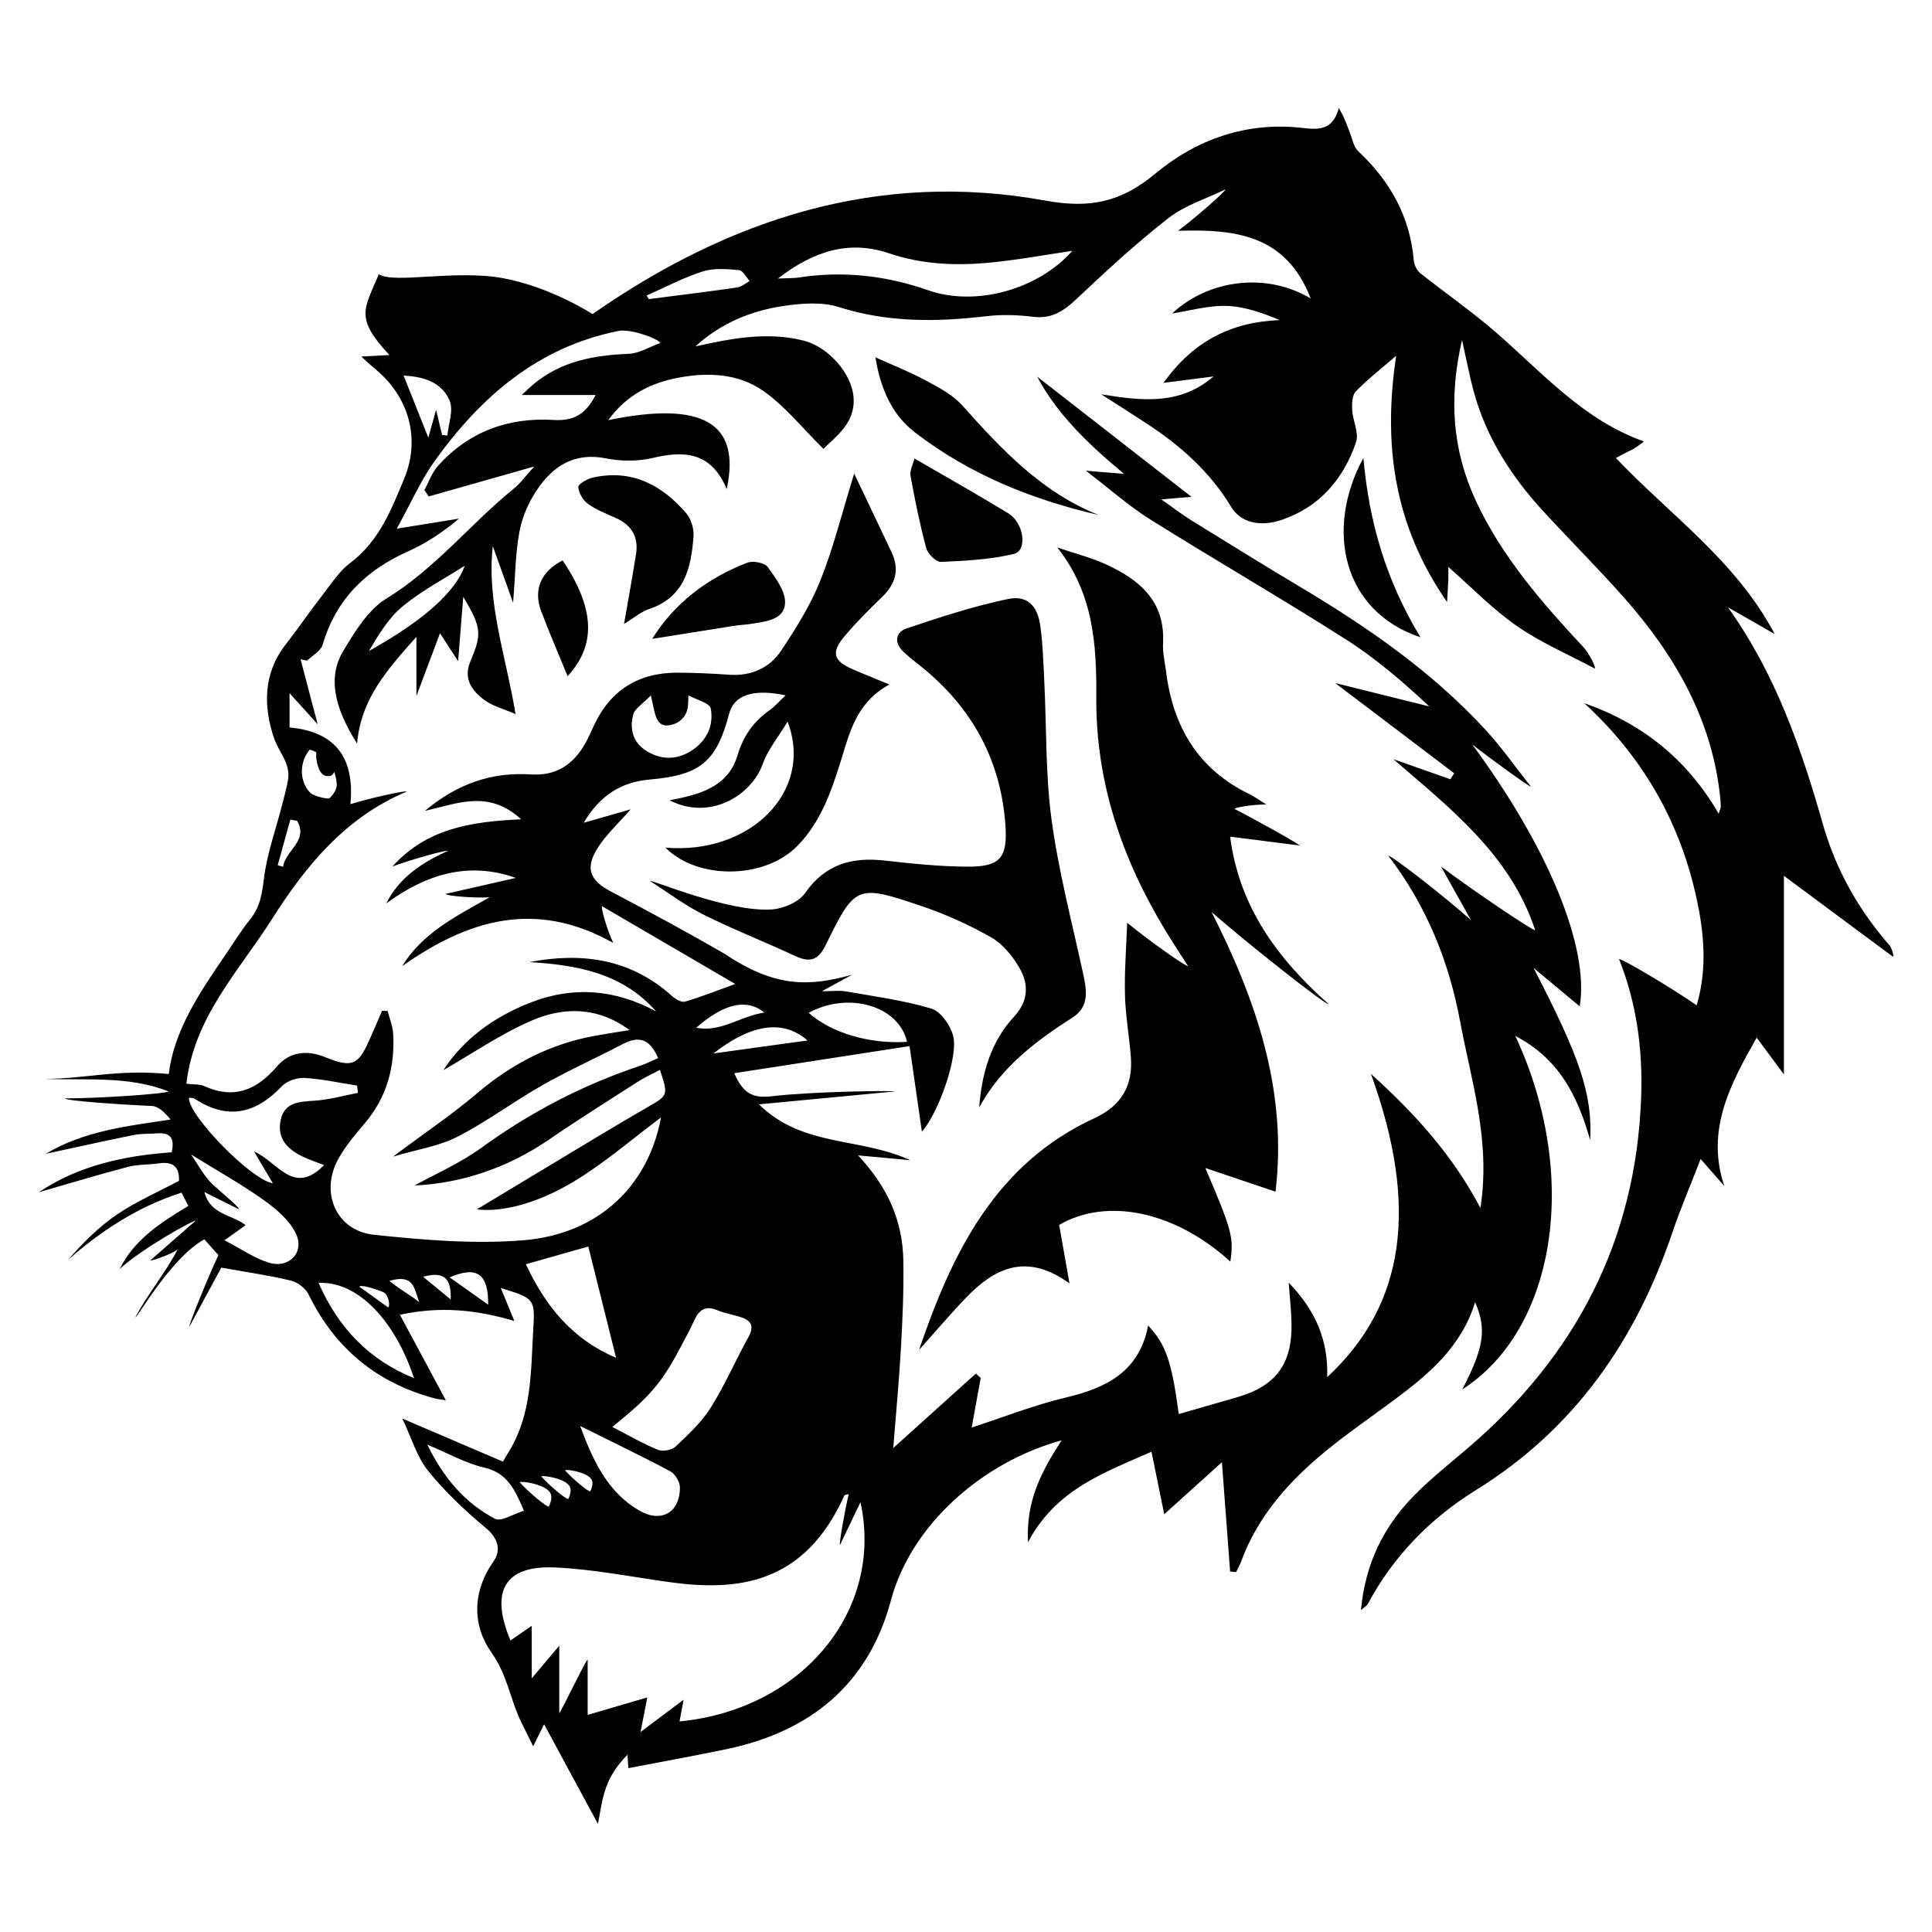 <?xml version="1.0" encoding="UTF-8"?>
<svg width="1200pt" height="1200pt" version="1.1" viewBox="0 0 1200 1200" xmlns="http://www.w3.org/2000/svg">
 <path d="m599.96 806.06c-10.32 10.703-29.293 32.844-29.074 32.23 20.473-59.977 47.219-115.31 109.01-143.84 16.547-7.644 23.879-20.051 22.5-37.801-1.008-12.938-3.324-25.801-3.66-38.746-0.371-14.543 0.816-29.113 1.367-44.762 13.488 11.148 37.066 27.73 37.766 26.844-4.57-7.176-9.277-14.258-13.703-21.527-27.133-44.555-43.586-92.508-43.234-145.05 0.227-33.109-1.777-65.027-24.203-93.336 10.188 3.469 20.746 6.133 30.48 10.598 20.652 9.469 36.504 22.848 35.172 48.672-0.301 6 1.164 12.109 1.934 18.145 4.344 34.094 20.004 60.445 51.793 75.805 2.652 1.273 5.051 3.07 10.414 6.383-8.605 0-19.547 1.836-19.812 2.762 13.621 6.887 40.598 22.031 40.465 22.715-14.102-1.789-28.199-3.59-43.117-5.484 5.617 43.703 29.629 75.996 61.211 104.03-1.234 1.129-50.219-37.441-72.742-57.203 27.289 53.773 47.305 110.79 39.719 173.69-14.293-4.824-27.781-9.371-43.586-14.711 16.656 39.012 17.699 43.043 15.539 58.129-34.332-31.246-76.598-40.094-106.34-22.766 1.957 11.062 3.875 21.887 6.422 36.289-27.223-19.609-46.879-9.121-64.312 8.949z" fill-rule="evenodd"/>
 <path d="m576.16 417.34c-4.934-4.223-10.246-8.016-14.977-12.445-5.93-5.543-5.113-12.203 1.969-14.578 20.641-6.961 41.473-13.777 62.734-18.227 12.266-2.566 18.613 4.078 20.34 17.074 1.5 11.23 1.836 22.633 2.398 33.961 1.43 28.754 0.684 57.793 4.547 86.219 4.356 32.027 12.66 63.539 19.535 95.207 2.258 10.379 4.066 20.688-6.445 27.383-23.051 14.734-44.484 30.961-58.066 55.895 1.621-21.238 7.223-40.777 21.625-56.34 9.012-9.742 9.238-20.039 3.504-30.07-4.262-7.453-10.465-15.121-17.746-19.246-13.98-7.945-28.957-14.629-44.219-19.754-39.215-13.164-40.285-12.602-58.535 24.637-4.789 9.758-10.066 10.871-19.164 6.625-18.707-8.746-38.016-16.246-56.473-25.477-11.711-5.844-22.309-13.883-33.395-20.941 0.742-1.105 49.105 19.691 75.949 17.578 7.152-0.562 16.465-4.598 20.328-10.152 12.66-18.191 29.363-22.488 49.883-20.137 16.895 1.934 33.926 3.66 50.902 3.742 20.387 0.109 25.078-5.363 23.617-26.016-2.738-38.32-19.129-69.965-48.312-94.938z" fill-rule="evenodd"/>
 <path d="m368.07 296.66c24.059-5.426 42.84 4.356 58.066 22.008 3.07 3.562 4.957 9.672 4.609 14.398-1.402 19.609-5.543 37.934-27.73 45.266-4.824 1.598-8.965 5.269-15.422 9.203 2.723-15.707 5.305-29.555 7.477-43.465 1.645-10.559-2.797-17.977-12.613-22.355-5.914-2.641-12.109-5.027-17.281-8.773-3.086-2.231-5.734-6.769-6-10.453-0.105-1.785 5.488-5.059 8.895-5.828z" fill-rule="evenodd"/>
 <path d="m575.03 236.33c8.027 4.332 16.703 8.832 22.633 15.469 24.469 27.371 49.309 53.965 84.719 68.074-41.473-9.574-80.305-25.273-114.13-51.312-14.965-11.508-21.602-28.5-24.504-46.621 10.898 4.945 21.422 9.062 31.285 14.391z" fill-rule="evenodd"/>
 <path d="m584.52 349c-3.047 0.133-8.242-4.945-9.203-8.496-3.996-14.785-7.019-29.855-9.781-44.953-0.574-3.144 1.441-6.769 2.41-10.789 20.734 12.059 39.77 22.727 58.367 34.105 9.758 5.977 11.941 23.125 3.492 25.164-14.672 3.527-30.105 4.309-45.285 4.969z" fill-rule="evenodd"/>
 <path d="m476.87 352.22c4.922 6.758 11.195 15.191 10.738 22.559-0.637 10.246-12.109 11.258-20.965 12.684-3.59 0.59-7.262 0.707-10.859 1.262-16.895 2.652-33.781 5.375-50.676 8.074 13.535-21.781 33.91-37.703 59.148-47.316 3.519-1.34 10.656 0.051 12.613 2.738z" fill-rule="evenodd"/>
 <path d="m846.82 284.44c3.59 40.188 14.148 76.223 35.438 111.38-48.457-16.129-59.449-67.188-35.438-111.38z" fill-rule="evenodd"/>
 <path d="m352.54 419.95c-5.426-13.262-11.195-26.594-16.344-40.164-5.148-13.586-0.215-24.758 13.262-31.703 20.086 29.867 20.961 52.57 3.082 71.867z" fill-rule="evenodd"/>
 <path d="m112.77 740.75c1.453 2.867 2.688 5.305 4.188 8.281-16.859 10.234-33.457 20.652-42.59 39.145 13.812-12.742 46.441-30.805 47.137-29.965-9.371 8.207-18.73 16.402-28.105 24.613 0.504 0.684 13.105-3.828 16.922-6.758-7.332 14.16-19.117 28.43-26.23 42.133 1.066 0.602 22.223-37.246 42.828-48.406 3.312 3.695 6.504 7.273 8.734 9.758-6.961 14.93-18.758 44.113-18.012 44.438 7.129-13.199 14.27-26.387 19.812-36.648 16.848 3.023 30.215 4.894 43.246 8.074 4.164 1.02 9.086 4.727 10.934 8.52 16.297 33.457 42.238 54.875 78.035 64.547 2.269 0.613 4.656 0.781 7.223 1.211-9.336-17.375-18.383-34.223-28.512-53.074 25.547-5.461 47.555-3.059 71.074 3.84-3.203-7.777-5.699-13.859-8.426-20.473 21.227 6.59 21.312 6.602 20.148 26.566-1.488 25.465-0.84 51.359-14.711 74.387-1.02 1.703-2.016 3.422-4.078 6.91-19.754-8.461-39.371-16.859-62.52-26.773 5.941 12.457 9.145 23.977 16.043 32.496 10.559 13.043 23.004 24.816 35.941 35.566 7.812 6.481 9.359 13.98 4.801 20.473-13.5 19.211-13.355 39.996-1.246 57.047 9.816 13.836 11.594 29.438 18.59 43.5 2.137 4.309 4.262 8.641 7.152 14.496 2.137-4.262 3.574-7.164 6.816-13.656 12 22.211 22.789 42.191 33.395 61.824 1.367-6.469 2.305-14.746 5.004-22.414 2.617-7.402 7.055-14.148 13.344-20.461 0.254 3.637 0.516 7.262 0.59 8.281 20.543-3.961 40.691-7.586 60.707-11.746 52.129-10.824 88.453-40.285 102.36-92.473 12.422-46.586 56.484-85.824 106.04-99.395-12.266 18.84-22.32 37.488-20.902 63.312 17.398-33.012 47.578-43.262 76.703-56.242 2.785 13.656 5.398 26.484 7.922 38.855 11.953-10.789 23.062-20.82 35.82-32.34 1.871 25.008 3.492 46.453 5.09 67.883 1.246 0.133 2.484 0.254 3.719 0.383 1.043-2.172 2.281-4.262 3.098-6.504 10.43-28.391 29.832-50.016 52.68-68.746 13.477-11.051 27.91-20.93 41.914-31.332 21.602-16.055 42.156-33.012 50.762-61.066 7.32 16.738 5.438 28.453-7.969 54.203 58.246-37.379 73.297-133.11 32.941-219.59 27.277 14.293 38.641 37.152 46.523 64.754 1.441-29.039-6.707-51.926-35.219-107 9.637 8.016 19.273 16.043 28.703 23.879 6.156-37.285-20.398-99.926-66.84-162.76 11.578 9.168 35.93 26.699 36.516 26.293-9.359-11.809-18.023-24.266-28.211-35.316-33.023-35.867-72.625-63.359-114.25-88.223-22.992-13.727-45.758-27.816-68.52-41.902-5.438-3.359-10.5-7.32-18.574-12.996 9.121-0.758 15.098-1.246 18.758-1.535-31.5-24.551-63.926-49.789-95.855-74.676 11.977 22.656 30.707 41.074 53.914 60.359-9.059-0.73-14.426-1.176-23.664-1.922 15.035 11.496 26.773 21.984 39.926 30.227 40.223 25.188 81.348 48.926 121.37 74.41 18.684 11.879 35.641 26.484 52.008 41.762-18.996-4.727-37.98-9.434-58.465-14.531 25.934 19.668 49.934 37.848 73.922 56.039-0.793 1.246-1.57 2.484-2.363 3.731-11.809-4.164-23.605-8.316-35.41-12.48 35.664 30.852 72.684 59.473 88.066 106.18-0.73 0.938-38.027-24.133-58.453-39.48 6.672 11.953 11.699 20.988 18.504 33.191-17.711-15.758-50.027-40.703-51.215-39.84 23.531 30.758 37.547 65.23 44.566 102.94 6.926 37.234 19.094 73.738 12.602 115.78-17.617-33.301-40.68-58.559-68.016-83.316 29.988 82.859 21.18 143.54-27.168 188.38 0.742-22.895-7.199-41.438-23.902-58.656 0.695 9.719 1.57 17.438 1.738 25.176 0.516 25.453-9.758 39.121-34.285 46.129-11.953 3.422-23.891 6.863-35.746 10.273-4.414-32.734-7.824-42.938-19.008-54.996-5.519 28.715-26.016 38.832-51.359 44.797-19.488 4.598-38.293 12.098-58.246 18.574 1.754-9.707 3.672-20.258 5.594-30.805-0.996-0.898-1.992-1.801-2.988-2.723-16.621 14.965-33.227 29.93-51.324 46.246 1.703-21.707 3.684-42.469 4.848-63.277 0.996-17.797 1.738-35.676 1.402-53.496-0.445-23.965-9.336-44.941-28.105-64.98 11.809 1.094 20.641 1.895 32.363 2.977-31.141-14.41-66.719-7.883-93.938-34.68 30.047-2.844 57.215-5.426 84.371-8.004-0.035-0.66-50.93-0.035-76.105 2.953-11.23 1.32-17.832-0.875-23.594-14.293 36.348-5.617 71.844-11.113 108.88-16.836 2.797 19.355 5.195 35.988 7.656 53.102 10.273-11.438 22.895-46.789 19.379-59.652-1.777-6.527-7.715-15.023-13.523-16.754-17.207-5.16-35.258-7.535-53.027-10.668-4.129-0.73-8.496-0.109-14.965-0.109 3.695-1.98 17.23-9.395 18.793-10.246-26.531 7.344-47.496 8.23-79.176-12.984-23.137-13.414-46.703-26.125-70.379-38.578-13.02-6.84-16.512-14.027-8.773-26.699 5.125-8.398 12.793-15.254 20.762-24.457-9.84 2.809-18.613 5.328-29.102 8.328 10.008-17.062 23.34-25.344 41.102-26.867 31.273-2.688 41.398-11.113 49.164-40.766 3.047-11.641 14.734-15.805 35.113-11.508-3.742 3.504-6.516 6.781-9.926 9.191-9.973 7.043-16.309 15.926-19.922 27.984-6.035 20.172-24.086 24.492-42.215 28.008 24.527 12.73 50.746-2.449 57.949-22.801 3.07-8.676 9.406-16.199 15.348-26.051 16.57 43.668-23.711 82.836-75.949 78.227 20.27 20.258 61.777 19.715 82.129-1.164 14.363-14.734 20.879-33.445 26.844-52.559 5.519-17.711 9.648-36.48 30.215-47.578-8.844-3.66-16.043-6.504-23.137-9.613-11.652-5.09-13.188-10.32-4.824-20.258 7.297-8.688 15.383-16.738 23.543-24.625 8.293-8.027 10.777-16.945 5.82-27.504-7.234-15.406-14.617-30.758-23.293-48.984-7.801 25.176-12.996 46.402-21.035 66.492-6.109 15.254-15.086 29.531-24.203 43.297-7.356 11.113-18.852 16.117-32.664 15.121-10.523-0.758-21.086-1.223-31.633-1.262-24.312-0.109-41.891 10.766-52.211 32.988-1.715 3.684-3.289 7.43-5.281 10.957-7.402 13.078-17.988 20.258-33.742 19.246-24-1.535-45.324 5.449-65.891 22.656 20.891-4.766 39.637-13.234 59.797 5.219-31.43 1.441-58.715 5.785-79.922 29.316 11.879-4.43 33.938-10.535 34.391-9.648-15.938 7.164-30.047 16.332-38.242 32.578 24.84-18.191 51.168-26.258 80.449-15.84-14.352 3.277-28.957 6.613-43.547 9.938 0.254 1.32 18.445 2.711 27.301 2.09-20.496 11.641-41.449 21.875-54.348 42.77 40.32-28.332 82.234-41.891 131.16-14.398-3.816-7.945-7.766-21.742-6.973-22.824 26.543 15.504 53.09 31.008 82.738 48.312-12.875 4.633-21.938 8.305-31.273 10.945-2.219 0.637-5.941-1.609-8.062-3.516-25.738-23.16-55.906-27.277-88.621-21.023 29.496 1.754 57.73 6.684 78.852 30.66-25.512-13.766-51.551-15.961-78.457-5.375-22.477 8.844-41.137 22.453-53.773 41.867 17.664-10.129 35.41-22.379 54.828-30.816 20.09-8.734 41.352-8.578 60.84 5.891-7.008 1.152-14.039 2.207-21.023 3.457-27.852 4.969-51.91 17.305-73.5 35.664-15.625 13.273-32.746 24.781-52.391 39.469 15.289-4.535 28.68-6.504 40.066-12.359 18.324-9.422 35.016-21.973 52.992-32.16 16.188-9.18 33.266-16.766 49.754-25.441 10.008-5.258 16.883-3.109 21.84 8.773-3.816 1.645-7.57 3.574-11.531 4.894-35.281 11.797-67.766 28.727-97.969 50.617-13.57 9.852-29.328 16.703-41.734 23.594 28.355-1.262 57.238-10.523 83.484-28.5 18.059-12.383 36.625-24.047 55.055-35.867 4.356-2.785 9.121-4.934 13.836-7.453 5.34 16.094 5.016 15.863-7.883 23.293-21.07 12.133-41.809 24.852-62.676 37.367-15.168 9.098-30.289 18.238-43.164 25.992 13.766 1.801 35.676-2.484 60.266-17.305 19.164-11.543 36.289-26.484 54.133-39.77-7.824 42.266-38.578 72.348-85.164 76.246-30.781 2.566-62.305-0.121-93.191-3.383-23.387-2.484-33.59-26.184-22.176-46.934 4.453-8.102 10.586-15.359 16.598-22.441 13.68-16.094 18.695-34.812 17.566-55.414-0.254-4.789-2.242-9.492-3.445-14.23-1.164-0.012-2.328-0.023-3.492-0.035-2.664 6.144-5.258 12.301-7.992 18.395-6.91 15.48-10.754 17.016-27.266 10.355-11.387-4.598-22.078-3.492-30.047 5.797-12.551 14.652-26.605 20.566-45.121 12.145-2.785-1.246-6.301-0.887-11.074-1.477 4.715-41.34 32.699-69.984 53.184-102.29 21.098-33.254 45.707-63.18 83.676-79.152-0.469-0.875-22.934 4.078-34.992 7.824 2.641-27.574-8.184-44.965-37.789-47.641v-21.301c5.941 6.59 10.859 12.035 17.473 19.355-3.973-15.086-7.309-27.758-10.645-40.414 1.355 0.289 2.699 0.59 4.055 0.875 3.312-3.266 8.496-5.977 9.648-9.875 8.27-28.234 26.832-46.332 53.184-58.066 11.316-5.027 21.73-12.098 31.559-20.293-11.641 1.883-23.293 3.769-38.699 6.266 8.734-15.793 14.82-29.809 23.508-41.965 28.621-40.008 64.273-70.895 114.19-80.855 7.906-1.586 25.547 5.207 25.945 7.5-6.504 2.34-12.938 6.422-19.512 6.695-21.59 0.875-41.941 4.547-59.113 18.805-2.016 1.68-3.887 3.539-7.402 6.769h45.91c-6.086 11.855-13.57 16.285-25.992 15.516-28.117-1.754-52.812 7.176-71.965 28.559-3.731 4.164-5.652 9.938-8.398 14.965 0.887 1.332 1.777 2.664 2.676 3.984 21.035-5.977 42.086-11.941 65.531-18.602-5.039 5.519-8.398 10.273-12.742 13.801-27.012 21.926-48.758 49.703-79.094 68.242-11.352 6.949-19.535 20.484-26.746 32.473-9.574 15.949-6.035 34.586 8.578 57.551 2.352-28.008 19.176-46.391 36.84-66.277v36.77c4.871-12.984 9.336-24.852 14.652-39 4.801 7.402 7.754 11.953 11.242 17.34 1.141-14.207 2.172-27.07 3.203-39.949 11.52 19.309 11.605 23.039 4.356 40.262-4.488 10.668 1.141 18.324 9.012 23.988 5.231 3.758 11.941 5.449 19.094 8.531-5.93-36.133-18.047-69.047-14.113-104.26 3.898 10.883 7.801 21.77 12.602 35.148 1.379-16.969 1.453-30.875 3.973-44.34 1.668-8.891 5.629-17.941 10.68-25.512 10.055-15.07 23.461-23.797 43.285-19.789 9.266 1.859 19.68 1.871 28.848-0.312 19.848-4.727 36.395-3.562 45.898 19.379 8.93-41.328-15.035-54.898-73.598-42.852 11.641-15.91 26.699-23.23 44.062-26.449 18.121-3.371 36.73-2.387 51.742 7.945 13.801 9.504 24.637 23.328 37.906 36.348 7.477-7.656 19.609-15.77 18.719-31.367-0.875-15.492-15.828-31.957-30.852-35.809-22.766-5.832-45-1.414-67.441 3.539 15.492-14.16 34.141-22.031 54.422-25.066 11.398-1.715 24.18-2.723 34.848 0.672 30.312 9.648 60.625 9.254 91.523 5.629 9.539-1.129 19.453-0.805 29.004 0.371 11.41 1.414 18.875-3.492 26.762-10.906 18.539-17.449 37.285-34.836 57.348-50.449 10.199-7.934 23.426-11.977 35.281-17.762 0.516 0.898-19.055 18.035-29.363 25.703 35.258-1.078 66.996 2.231 82.355 42.035-27.277-16.297-63.18-12.023-86.039 9.312 11.23-1.738 22.379-5.004 33.422-4.703 11.16 0.289 22.234 4.141 33.359 8.809-30 1.211-53.352 12.828-72.191 39.012 11.844-1.512 21.469-2.746 31.094-3.984-21 18.109-44.914 15.133-69.742 11.074 9.445 6.07 18.926 12.059 28.309 18.215 20.93 13.703 39.289 29.953 52.379 51.719 5.688 9.445 17.484 12.77 31.32 8.09 23.555-7.957 38.438-25.344 46.262-48.238 1.945-5.688-2.004-13.211-2.387-19.934-0.215-3.898-0.098-9.238 2.231-11.629 7.535-7.754 16.164-14.426 25.078-22.141-8.074 53.699-2.09 104.38 31.609 152.94 0.383-6.961 0.648-10.355 0.758-13.766 0.098-3.133 0.012-6.254 0.012-8.062 14.039 12.301 27.203 26.016 42.504 36.66 15.035 10.465 32.242 17.809 48.504 26.531 0.781-1.094-3.887-9.863-6.973-13.199-25.766-27.707-50.629-56.074-66.805-90.805-14.52-31.176-17.23-63.457-8.699-100.13 2.832 12.672 4.621 22.188 7.117 31.512 7.754 28.906 23.496 53.305 43.535 75.086 16.488 17.902 33.742 35.137 49.883 53.352 31.836 35.941 55.078 76.211 59.914 125.18 0.156 1.609 0.277 3.238 0.254 4.848-0.012 0.758-0.445 1.523-1.297 4.273-19.668-33.973-47.676-56.125-83.496-68.664 38.074 34.945 61.703 77.746 71.16 128.27 3.742 19.98 4.488 40.043-1.367 59.375-15.348-10.668-47.172-29.555-48.168-28.633 11.027 27.613 14.746 56.328 13.715 85.656-3.144 88.754-40.57 160.68-107.59 217.97-11.41 9.758-23.27 19.117-33.719 29.809-18.637 19.066-30.047 41.93-32.734 70.895 2.375-2.09 3.684-2.734 4.246-3.781 15.875-29.797 39.012-53.328 67.188-70.789 61.379-38.039 99.336-93.047 122.07-160.18 5.016-14.809 11.207-29.23 17.484-45.445 5.856 6.672 10.246 11.676 14.652 16.68-11.449-34.547 3.422-62.543 20.16-92.074 6.047 8.172 10.992 14.855 16.906 22.836v-123.35c24.77 18.383 46.297 34.344 67.812 50.316 0.539-0.406-0.707-5.398-2.242-7.164-19.223-22.043-33.266-46.895-41.316-75.098-13.5-47.305-29.438-93.539-59.039-134.84 8.867 5.074 17.746 10.141 29.074 16.621-24.254-45.73-64.836-73.738-98.652-109.34 3.434-1.789 6.023-3.324 8.762-4.523 2.953-1.297 8.891-5.699 8.566-5.809-37.285-13.199-62.711-42.324-91.344-67.285-15.145-13.211-31.777-24.672-47.508-37.223-2.113-1.691-3.758-5.09-3.996-7.836-2.34-27.301-14.688-49.273-34.43-67.801-2.965-2.773-3.816-7.894-5.426-12.023-1.777-4.57-3.312-9.238-6.719-14.832-3.602 13.246-11.688 13.645-22.129 12.371-34.598-4.199-66.047 6.863-91.766 28.262-21.336 17.762-40.645 21.875-68.316 16.824-103.69-18.91-196.38 11.328-281.34 70.477 0 0-25.754-16.824-55.586-22.297-29.832-5.484-67.43 3.684-77.137-2.438-9.098 21.77-15.098 26.977 6.59 50.172-5.746 0.312-10.691 0.59-17.449 0.949 3.406 3.086 5.555 5.231 7.906 7.117 21.406 17.172 29.172 43.512 18.707 68.762-7.992 19.262-15.648 38.914-33.527 52.32-6.637 4.981-11.484 12.504-16.68 19.223-8.125 10.512-15.684 21.457-23.797 31.969-13.906 18.012-13.285 38.855-6.695 57.973 2.891 8.398 10.367 15.516 8.52 25.789-0.984 5.449-2.484 10.801-3.863 16.176-3.805 14.773-9.086 29.352-10.992 44.363-1.211 9.539-2.293 17.977-8.484 25.68-5.832 7.262-10.727 15.266-15.996 22.969-15.852 23.125-31.43 46.391-34.703 73.273-32.316-3.086-51.406 3.012-76.98 3.012 26.27 1.055 51.781-1.992 76.691 7.754 0.012 1.465-42.805 4.391-64.246 4.391 0 1.465 36.012 3.973 54 4.691 4.164 0.168 8.184 4.164 11.652 8.438-27.312 4.129-53.711 7.066-77.52 21.289 18.551-3.996 36.551-8.027 54.637-11.676 4.727-0.949 9.707-0.66 14.555-1.031 8.148-0.613 11.062 3.023 9 11.773-29.43 2.09-57.848 8.207-82.578 24.84 18.254-5.258 36.672-10.848 55.273-15.758 6.191-1.645 12.887-1.285 19.297-2.231 8.746-1.273 13.008 2.113 12.562 10.871-12.887 6.863-26.34 12.73-38.305 20.773-11.398 7.68-21.266 17.664-30.551 28.246 20.855-18.227 43.449-33.047 70.488-41.699zm175.94-389.38c-5.664 15.613-23.93 33.086-59.543 52.969 6.023-10.152 12.227-20.664 21.098-27.875 12.285-9.996 26.59-17.52 38.445-25.094zm194.43-178.37c22.883-17.594 44.832-23.855 69-15.684 20.555 6.949 41.375 7.812 62.438 5.82 17.207-1.633 34.273-4.812 51.457-7.32-21.145 23.941-59.809 34.859-89.555 24.457-26.195-9.156-52.789-12.133-80.23-7.922-3.176 0.492-6.449 0.348-13.109 0.648zm-81.527 10.559c11.578-5.113 22.871-11.148 34.859-14.965 6.961-2.231 15.086-1.477 22.57-0.816 2.387 0.203 4.43 4.414 6.613 6.793-2.594 1.379-5.062 3.613-7.801 3.996-18.238 2.629-36.527 4.848-54.805 7.211-0.469-0.742-0.945-1.484-1.438-2.219zm-135.57 88.297c-5.242-13.188-10.223-25.715-15.336-38.555 11.844 0.574 23.629 3.769 28.586 15.625 2.496 5.953-0.77 14.316-1.43 21.602-1.105-0.133-2.195-0.254-3.289-0.383-0.984-4.094-1.957-8.195-3.719-15.613-2.195 7.941-3.43 12.367-4.812 17.324zm-73.582 193.71c1.414 0.492 2.734 1.031 3.949 1.633v3.574c1.379 9.422 4.285 11.844 8.555 11.195 1.246-0.191 2.062-1.234 2.617-2.594 0.852 2.328 1.367 4.848 1.586 7.547 0.238 2.93-2.137 6.84-4.535 8.844-0.996 0.828-9.793-1.285-11.797-3.266-7.383-7.324-6.711-19.793-0.375-26.934zm-19.969 71.848c2.617-9.445 5.219-18.887 7.836-28.32 1.402 0.238 2.809 0.469 4.211 0.707 7.285 12.574-7.523 18.527-8.688 28.57-1.129-0.324-2.242-0.637-3.359-0.957zm220.87-93.676c1.066-3.84 5.93-6.625 10.871-11.773 2.773 10.367 2.316 21.168 13.367 18.098 4.188-1.164 9.66-4.754 9.816-13.355 0.059-1.609 0.121-3.215 0.18-4.812 4.848 2.699 13.273 4.754 13.895 8.207 1.969 10.969-2.856 20.664-12.828 26.664-9.133 5.496-18.672 5.09-27.516-0.574-8.203-5.254-10.172-13.801-7.785-22.453zm81.422 185.2c-14.82 2.102-27.215 12.527-42.336 9.395 17.758-15.516 31.703-18.109 42.336-9.395zm27.504 0.145c24.539-13.402 55.957-4.547 61.078 18.023-23.363 1.535-47.184-5.617-61.078-18.023zm-59.211 25.246c24.203-18.793 43.621-21.035 58.488-8.074-18.816 2.59-37.125 5.121-58.488 8.074zm21.793 176.14c-8.039 14.531-14.641 29.902-23.461 43.906-5.688 9.035-13.895 16.645-21.742 24.07-2.34 2.219-7.981 3.301-10.957 2.074-9.516-3.898-18.504-9.133-28.402-14.219 23.555-18.996 30.516-27.168 42.07-48.926 3.035-5.734 6.203-11.398 8.855-17.305 2.988-6.637 7.078-9.277 14.352-6.254 4.465 1.859 9.336 2.688 13.992 4.094 6.769 2.035 9.219 5.465 5.293 12.559zm-113.93 82.75c0.758-0.73 12.91 0.887 16.176 5.293 2.219 2.988-0.504 7.777-0.504 7.777-0.961 0.586-11.414-8.125-15.672-13.07zm2.555 9.48c2.375 3.203-0.527 8.328-0.527 8.328-1.031 0.625-12.238-8.723-16.801-14.016 0.805-0.77 13.836 0.961 17.328 5.688zm6.84-36.984c19.477 9.684 37.934 18.516 55.969 28.141 3.023 1.621 6 6.59 6.012 10.008 0.059 15.625-11.688 22.273-25.246 14.375-20.113-11.723-28.863-31.461-36.734-52.523zm-15.445 87.867c23.746 1.094 47.34 5.844 70.992 9.121 41.988 5.809 83.699 1.586 108.61-53.902 0.156-0.336 1.066-0.324 2.664-0.758-2.578 10.645-6.121 31.367-5.461 31.645 4.141-8.641 8.281-17.27 12.758-26.641 14.664 67.246-36.238 128.75-112.38 136.18 0.637-3.406 1.223-6.59 2.508-13.488-9.852 7.379-17.219 12.898-26.723 20.039 1.379-7.078 2.508-12.863 4.188-21.48-12.648 3.719-24.312 7.141-37.043 10.859v-34.344c-0.875-0.312-16.922 33.215-17.629 33.289v-41.914c-5.746 6.805-10.332 12.254-17.09 20.258v-32.605c-5.711 3.926-9.395 6.457-13.234 9.086-12.902-30.727-3.496-46.793 27.836-45.34zm-19.461-35.211c-6.695 2.004-14.219 6.973-18.035 4.957-18.457-9.77-31.777-25.078-41.977-46.031 13.164 5.473 23.82 11.605 35.281 14.23 14.047 3.215 18.859 12.973 24.73 26.844zm16.02-11.629c2.543 3.445-0.574 8.965-0.574 8.965-1.117 0.684-13.164-9.371-18.086-15.086 0.863-0.836 14.891 1.035 18.66 6.121zm-14.82-141.5c14.578-4.141 27.562-7.824 38.773-11.004 5.856 23.496 11.426 45.793 17.258 69.133-27.051-11.52-43.707-31.762-56.031-58.129zm-85.465 26.871c-6-4.309-12.012-8.641-18.023-12.961 0.852-1.234 8.316 0.719 14.891 3.422 2.879 1.188 4.586 7.629 3.133 9.539zm62.051-1.754c-8.137-5.746-15.023-10.645-23.93-16.945 17.113-7.449 24.137-2.016 23.93 16.945zm-40.402-17.328c15.059-4.262 17.375 3.359 17.148 14.113-5.113-4.199-10.215-8.402-17.148-14.113zm-20.965 2.531c15.059-4.273 15.289 4.094 18.469 13.199-5.113-4.211-11.543-7.508-18.469-13.199zm-43.98 1.285c23.797-1.246 47.148 22.559 59.328 59.207-28.152-11.555-46.969-31.152-59.328-59.207zm-79.258-79.801c16.414 10.164 31.477 18.539 45.395 28.488 7.789 5.566 16.129 12.648 19.934 21 5.258 11.555-4.559 21.527-16.824 17.773-9.254-2.82-17.578-8.723-27.672-13.945 6.012-4.285 9.695-6.91 13.129-9.371-8.27-6.684-21.996-6.301-25.598-20.566 7.906 3.938 14.652 7.297 21.406 10.68 0.625-1.152-11.316-10.68-16.559-15.719-5.195-4.984-8.629-11.773-13.211-18.34zm-1.25-35.207c1.188 0.18 2.606-0.023 3.504 0.574 20.398 13.453 37.934 9.445 54.215-7.754 3.121-3.301 9.406-5.387 14.051-5.125 10.945 0.648 21.781 3.059 32.676 4.754 0.156 1.512 0.324 3.012 0.48 4.523-9.035 1.715-18.012 4.32-27.133 4.883-9.48 0.59-18.539 0.949-20.855 12.156-2.363 11.473 4.512 18.227 14.074 22.727 3.742 1.754 7.691 3.059 12.887 5.102-18.984 19.477-28.703-2.062-43.465-8.484 4.633 7.859 7.969 13.512 11.664 19.777-13.723-2.18-53.008-42.859-52.098-53.133z" fill-rule="evenodd"/>
</svg>
